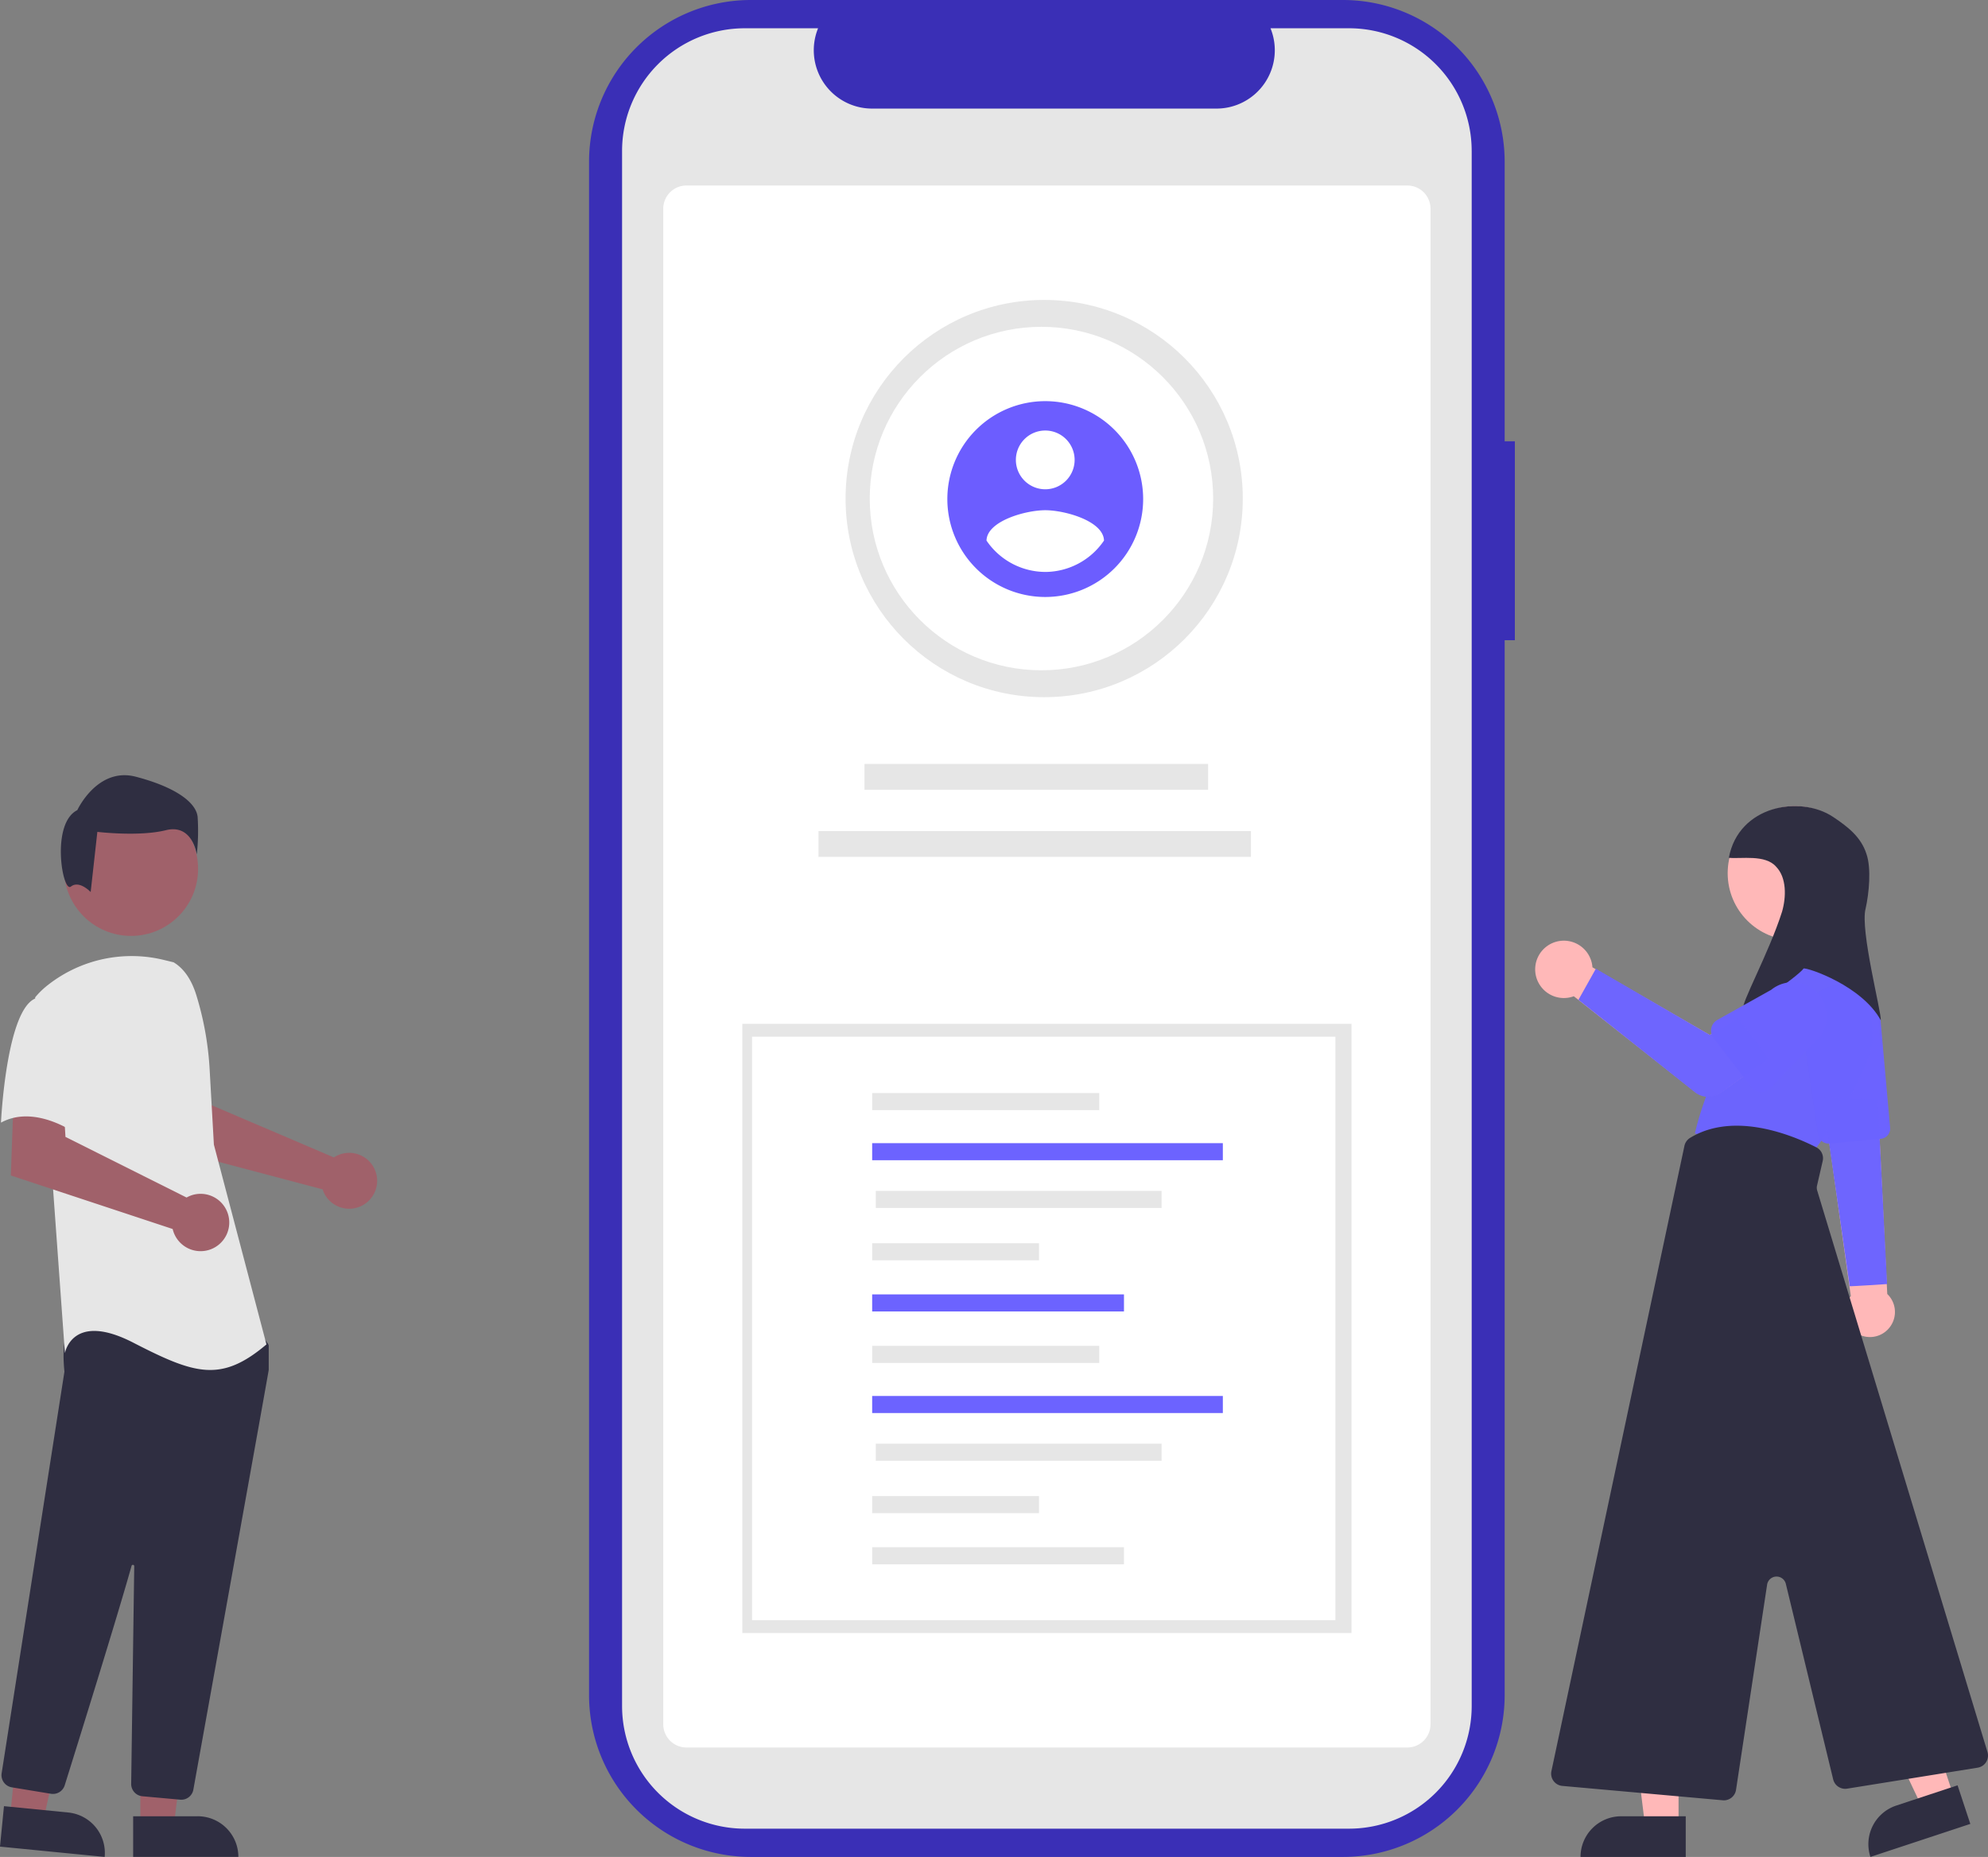 <?xml version="1.0" encoding="UTF-8"?>
<svg width="728.08" height="680" data-name="Layer 1" version="1.1" viewBox="0 0 728.08 680" xmlns="http://www.w3.org/2000/svg">
 <rect x="0" y="0" width="728.08" height="680" fill="#808080" stroke="none"/>
 <path transform="translate(-235.96 -110)" d="m790.76 271.59h-3.736v-102.35a59.24 59.24 0 0 0-59.24-59.24h-216.85a59.24 59.24 0 0 0-59.24 59.24v561.52a59.24 59.24 0 0 0 59.24 59.24h216.85a59.24 59.24 0 0 0 59.24-59.24v-386.31h3.732z" fill="#3a2fb6" data-name="Path 339"/>
 <path transform="translate(-235.96 -110)" d="m774.95 165.28v569.45a44.93 44.93 0 0 1-44.913 44.923h-221.31a44.937 44.937 0 0 1-44.941-44.928v-569.45a44.936 44.936 0 0 1 44.941-44.922h26.845a21.364 21.364 0 0 0 19.764 29.411h126.17a21.364 21.364 0 0 0 19.76-29.415h28.756a44.93 44.93 0 0 1 44.922 44.913z" fill="#e6e6e6" data-name="Path 340"/>
 <path transform="translate(-235.96 -110)" d="m751.37 749.93h-264a8.509 8.509 0 0 1-8.5-8.5v-555a8.509 8.509 0 0 1 8.5-8.5h264a8.509 8.509 0 0 1 8.5 8.5v555a8.509 8.509 0 0 1-8.5 8.5z" fill="#fff"/>
 <circle cx="382.42" cy="182.57" r="72.736" fill="#e6e6e6" data-name="Ellipse 56"/>
 <circle cx="381.42" cy="182.57" r="62.889" fill="#fff" data-name="Ellipse 60"/>
 <path transform="translate(-235.96 -110)" d="m618.77 256.9a35.856 35.856 0 1 0 35.856 35.856 35.856 35.856 0 0 0-35.856-35.856zm0 10.757a10.757 10.757 0 1 1-10.757 10.757 10.757 10.757 0 0 1 10.757-10.757zm0 51.784a26.121 26.121 0 0 1-21.514-11.481c0.172-7.171 14.342-11.119 21.514-11.119s21.341 3.948 21.514 11.119a26.164 26.164 0 0 1-21.514 11.484z" fill="#6c5dff" data-name="Path 341"/>
 <g fill="#e6e6e6">
  <rect id="af237293-25a3-489f-aa06-65014690590a" x="316.61" y="279.75" width="125.84" height="9.458" data-name="Rectangle 26"/>
  <rect x="299.77" y="304.33" width="158.37" height="9.458" data-name="Rectangle 27"/>
  <rect id="a528162f-764e-4523-bc44-e6dc5465582a" x="271.87" y="374.92" width="223.09" height="223.09" data-name="Rectangle 25-2"/>
 </g>
 <rect id="ac408f88-9589-4a26-924c-e7a781ddb6bc" x="275.42" y="379.64" width="213.66" height="213.66" fill="#fff" data-name="Rectangle 25-3"/>
 <g data-name="Group 22">
  <rect x="319.42" y="400.27" width="83.168" height="6.251" fill="#e6e6e6" data-name="Rectangle 28"/>
  <rect id="a4376b16-bb23-442d-8938-a8bcab4f190c" x="319.42" y="418.62" width="128.43" height="6.251" fill="#6c63ff" data-name="Rectangle 29"/>
  <rect x="320.75" y="436.1" width="104.67" height="6.251" fill="#e6e6e6" data-name="Rectangle 30"/>
  <rect x="319.42" y="455.27" width="61.103" height="6.251" fill="#e6e6e6" data-name="Rectangle 31"/>
  <rect x="319.42" y="474" width="92.22" height="6.251" fill="#6c63ff" data-name="Rectangle 32"/>
  <rect id="a9ae706b-b3a6-4b62-8ac7-3a7f4cd0039d" x="319.42" y="492.85" width="83.168" height="6.251" fill="#e6e6e6" data-name="Rectangle 38"/>
  <rect id="bd082349-b2f2-4b60-be0c-57e16efac88b" x="319.42" y="511.2" width="128.43" height="6.251" fill="#6c63ff" data-name="Rectangle 39"/>
  <g fill="#e6e6e6">
   <rect x="320.75" y="528.68" width="104.67" height="6.251" data-name="Rectangle 40"/>
   <rect id="b9702d28-4113-492b-a4b0-dbfc92fa702e" x="319.42" y="547.86" width="61.103" height="6.251" data-name="Rectangle 41"/>
   <rect x="319.42" y="566.59" width="92.22" height="6.251" data-name="Rectangle 42"/>
  </g>
 </g>
 <g data-name="Group 23">
  <path transform="translate(-235.96 -110)" d="M928.727,595.025a9.13,9.13,0,1,1-15.852-9.064q.031-.053.062-.106a9.826,9.826,0,0,1,.86-1.22l-7.68-54.74-.23-1.64-1.56-11.17-.23-1.61.85.04,14.88.68,3.99.18.5,10.19,2.83,57.29a9.118,9.118,0,0,1,1.58,11.17Z" fill="#ffb8b8" data-name="Path 385"/>
  <path transform="translate(-235.96 -110)" d="m905.93 528.75 18.895-1.733a3.73 3.73 0 0 0 3.364-4.037l-3.5-39.292a14.326 14.326 0 0 0-28.538 2.548q0.036 0.406 0.096 0.809l5.666 38.54a3.724 3.724 0 0 0 3.678 3.181 2.639 2.639 0 0 0 0.34-0.016z" fill="#6c63ff" data-name="Path 386"/>
  <path transform="translate(-235.96 -110)" d="m920.25 497.01a26.316 26.316 0 0 0-9.679-30.288c-7.125-4.875-16.875-6.625-27.375 5.875-21 25-26.5 52.5-26.5 52.5l43 7s14.623-17.875 20.554-35.087z" fill="#6c63ff" fill-opacity=".977" data-name="Path 387"/>
  <path transform="translate(-235.96 -110)" d="m850.71 778.61h-12.26l-5.832-47.288h18.094z" fill="#ffb8b8" data-name="Path 388"/>
  <path transform="translate(-235.96 -110)" d="m814.81 790h38.531v-14.887h-23.644a14.887 14.887 0 0 0-14.887 14.887z" fill="#2f2e41" data-name="Path 389"/>
  <path transform="translate(-235.96 -110)" d="m951.5 767.92-11.64 3.848-20.38-43.068 17.18-5.679z" fill="#ffb8b8" data-name="Path 390"/>
  <path transform="translate(-235.96 -110)" d="m920.98 790 36.584-12.092-4.672-14.135-22.45 7.42a14.887 14.887 0 0 0-9.463 18.807z" fill="#2f2e41" data-name="Path 391"/>
  <circle id="a687fec6-02c9-4040-89ed-32d713123e7f" cx="657.3" cy="319.76" r="24.561" fill="#ffb8b8" data-name="Ellipse 65"/>
  <path transform="translate(-235.96 -110)" d="M871.755,765.451l11.385-75.145a3.5,3.5,0,0,1,6.862-.3l17.338,71.612a4.533,4.533,0,0,0,5.088,3.385l47.825-7.686a4.5,4.5,0,0,0,3.593-5.75l-62.361-205.6a3.5,3.5,0,0,1-.061-1.8l2.076-9a4.484,4.484,0,0,0-2.327-5.014c-8.492-4.333-30-13.341-46.231-3.474a4.551,4.551,0,0,0-2.079,2.927l-48.716,228.97a4.5,4.5,0,0,0,4,5.419l58.757,5.262q.2.018.4.018a4.508,4.508,0,0,0,4.448-3.825Z" fill="#2f2e41" data-name="Path 392"/>
  <path transform="translate(-235.96 -110)" d="m888.63 443.82c1.526-5.33 1.7-12.409-2.162-16.406-3.94-4.626-12.947-2.826-17.34-3.294 3.541-19.101 26.067-23.075 38.222-14.94 5.424 3.63 10.151 7.298 12.167 13.505 1.857 5.343 0.935 14.6-0.319 20.115-2.048 7.787 5.899 38.137 5.573 40.817-6.922-12.659-26.663-19.274-28.26-18.971-1.717 2.706-23.893 18.26-22.115 14.94-1.118-1.645 9.387-20.503 14.233-35.767z" fill="#2f2e41" data-name="Path 395"/>
  <path transform="translate(-235.96 -110)" d="m818.93 462.58a10.524 10.524 0 0 1 0.239 1.64l42.957 24.782 10.441-6.011 11.131 14.572-17.45 12.438a8 8 0 0 1-9.6-0.234l-44.3-34.946a10.5 10.5 0 1 1 6.576-12.241z" fill="#ffb8b8" data-name="Path 397"/>
  <g fill="#6c63ff">
   <path transform="translate(-235.96 -110)" d="m863.56 490.17 13.884 17.994a4.5 4.5 0 0 0 6.8 0.373l15.717-16.321a12.5 12.5 0 0 0-14.926-20.056q-0.204 0.152-0.401 0.312l-19.712 11.022a4.5 4.5 0 0 0-1.365 6.676z" data-name="Path 398"/>
   <path d="m584.46 354.75 41.715 24.228 10.441-6.068 11.131 14.711-17.45 12.557c-2.896 2.084-6.808 1.988-9.6-0.236l-42.606-33.812z" fill-opacity=".977" data-name="Path 397"/>
   <path d="m677.42 471-7.88-54.74-0.236-1.64-1.601-11.17-0.236-1.61 0.872 0.04 15.267 0.68 4.094 0.18 0.513 10.19 2.904 57.29s-13.735 0.925-13.698 0.78z" fill-opacity=".977" data-name="Path 385"/>
  </g>
 </g>
 <g id="b22d1c68-5a77-444f-a5cc-3f82f20a89dd" data-name="Group 24">
  <path transform="translate(-235.96 -110)" d="m359.66 533.06a10.09 10.09 0 0 0-1.411 0.787l-44.852-19.143-1.6-11.815-17.922-0.11 1.059 27.1 59.2 15.658a10.606 10.606 0 0 0 0.448 1.208 10.235 10.235 0 1 0 5.079-13.682z" fill="#a0616a" data-name="Path 552"/>
  <path transform="translate(-235.96 -110)" d="m287.36 778.62h12.26l5.832-47.288h-18.094z" fill="#a0616a" data-name="Path 553"/>
  <path transform="translate(-235.96 -110)" d="m308.37 775.11h-23.644v14.882h38.531a14.887 14.887 0 0 0-14.887-14.887h-6e-5z" fill="#2f2e41" data-name="Path 554"/>
  <path transform="translate(-235.96 -110)" d="m239.68 775.15 12.2 1.2 10.441-46.488-18.007-1.769z" fill="#a0616a" data-name="Path 555"/>
  <path transform="translate(-235.96 -110)" d="m260.94 773.73-23.526-2.317-1.459 14.813 38.337 3.776a14.884 14.884 0 0 0-13.354-16.271z" fill="#2f2e41" data-name="Path 556"/>
  <circle id="b1d8892c-f39d-4126-8224-86b256c1ff9d" cx="47.985" cy="318.17" r="24.561" fill="#a0616a" data-name="Ellipse 84"/>
  <path transform="translate(-235.96 -110)" d="m302.36 769.05a4.471 4.471 0 0 0 4.415-3.7c6.341-35.219 27.088-150.4 27.584-153.59a1.416 1.416 0 0 0 0.016-0.222v-8.588a1.489 1.489 0 0 0-0.279-0.872l-2.74-3.838a1.479 1.479 0 0 0-1.144-0.625c-15.622-0.732-66.784-2.879-69.256 0.209-2.482 3.1-1.6 12.507-1.4 14.36l-0.01 0.193-22.985 147a4.512 4.512 0 0 0 3.715 5.135l14.356 2.365a4.521 4.521 0 0 0 5.025-3.093c4.44-14.188 19.329-61.918 24.489-80.387a0.5 0.5 0 0 1 0.981 0.139c-0.258 17.606-0.881 62.523-1.1 78.037l-0.023 1.671a4.518 4.518 0 0 0 4.093 4.536l13.843 1.254a4.174 4.174 0 0 0 0.42 0.019z" fill="#2f2e41" data-name="Path 557"/>
  <path transform="translate(-235.96 -110)" d="m299.53 462.39c4.286 2.548 6.851 7.23 8.323 12a113.69 113.69 0 0 1 4.884 27.159l1.556 27.6 19.255 73.17c-16.689 14.121-26.315 10.911-48.781-0.639s-25.032 3.851-25.032 3.851l-4.492-62.258-6.418-68.032a30.172 30.172 0 0 1 4.862-4.674 49.659 49.659 0 0 1 42.442-9z" fill="#e6e6e6" data-name="Path 99"/>
  <path transform="translate(-235.96 -110)" d="m305.79 547.83a10.528 10.528 0 0 0-1.5 0.7l-44.35-22.2-0.736-12.026-18.294-1.261-0.98 27.413 59.266 19.6a10.5 10.5 0 1 0 6.593-12.232z" fill="#a0616a" data-name="Path 558"/>
  <path transform="translate(-235.96 -110)" d="m249.15 475.54c-10.911 3.851-12.834 45.574-12.834 45.574 12.837-7.06 28.241 4.493 28.241 4.493s3.209-10.912 7.06-25.032a24.53 24.53 0 0 0-5.134-23.106s-6.421-5.782-17.333-1.929z" fill="#e6e6e6" data-name="Path 101"/>
  <path transform="translate(-235.96 -110)" d="m261.93 434.66c3.06-2.448 7.235 2 7.235 2l2.448-22.031s15.3 1.833 25.094-0.612 11.323 8.875 11.323 8.875a78.584 78.584 0 0 0 0.306-13.771c-0.612-5.508-8.568-11.017-22.645-14.689s-21.421 12.241-21.421 12.241c-9.798 4.895-5.404 30.435-2.34 27.987z" fill="#2f2e41" data-name="Path 102"/>
 </g>
</svg>

